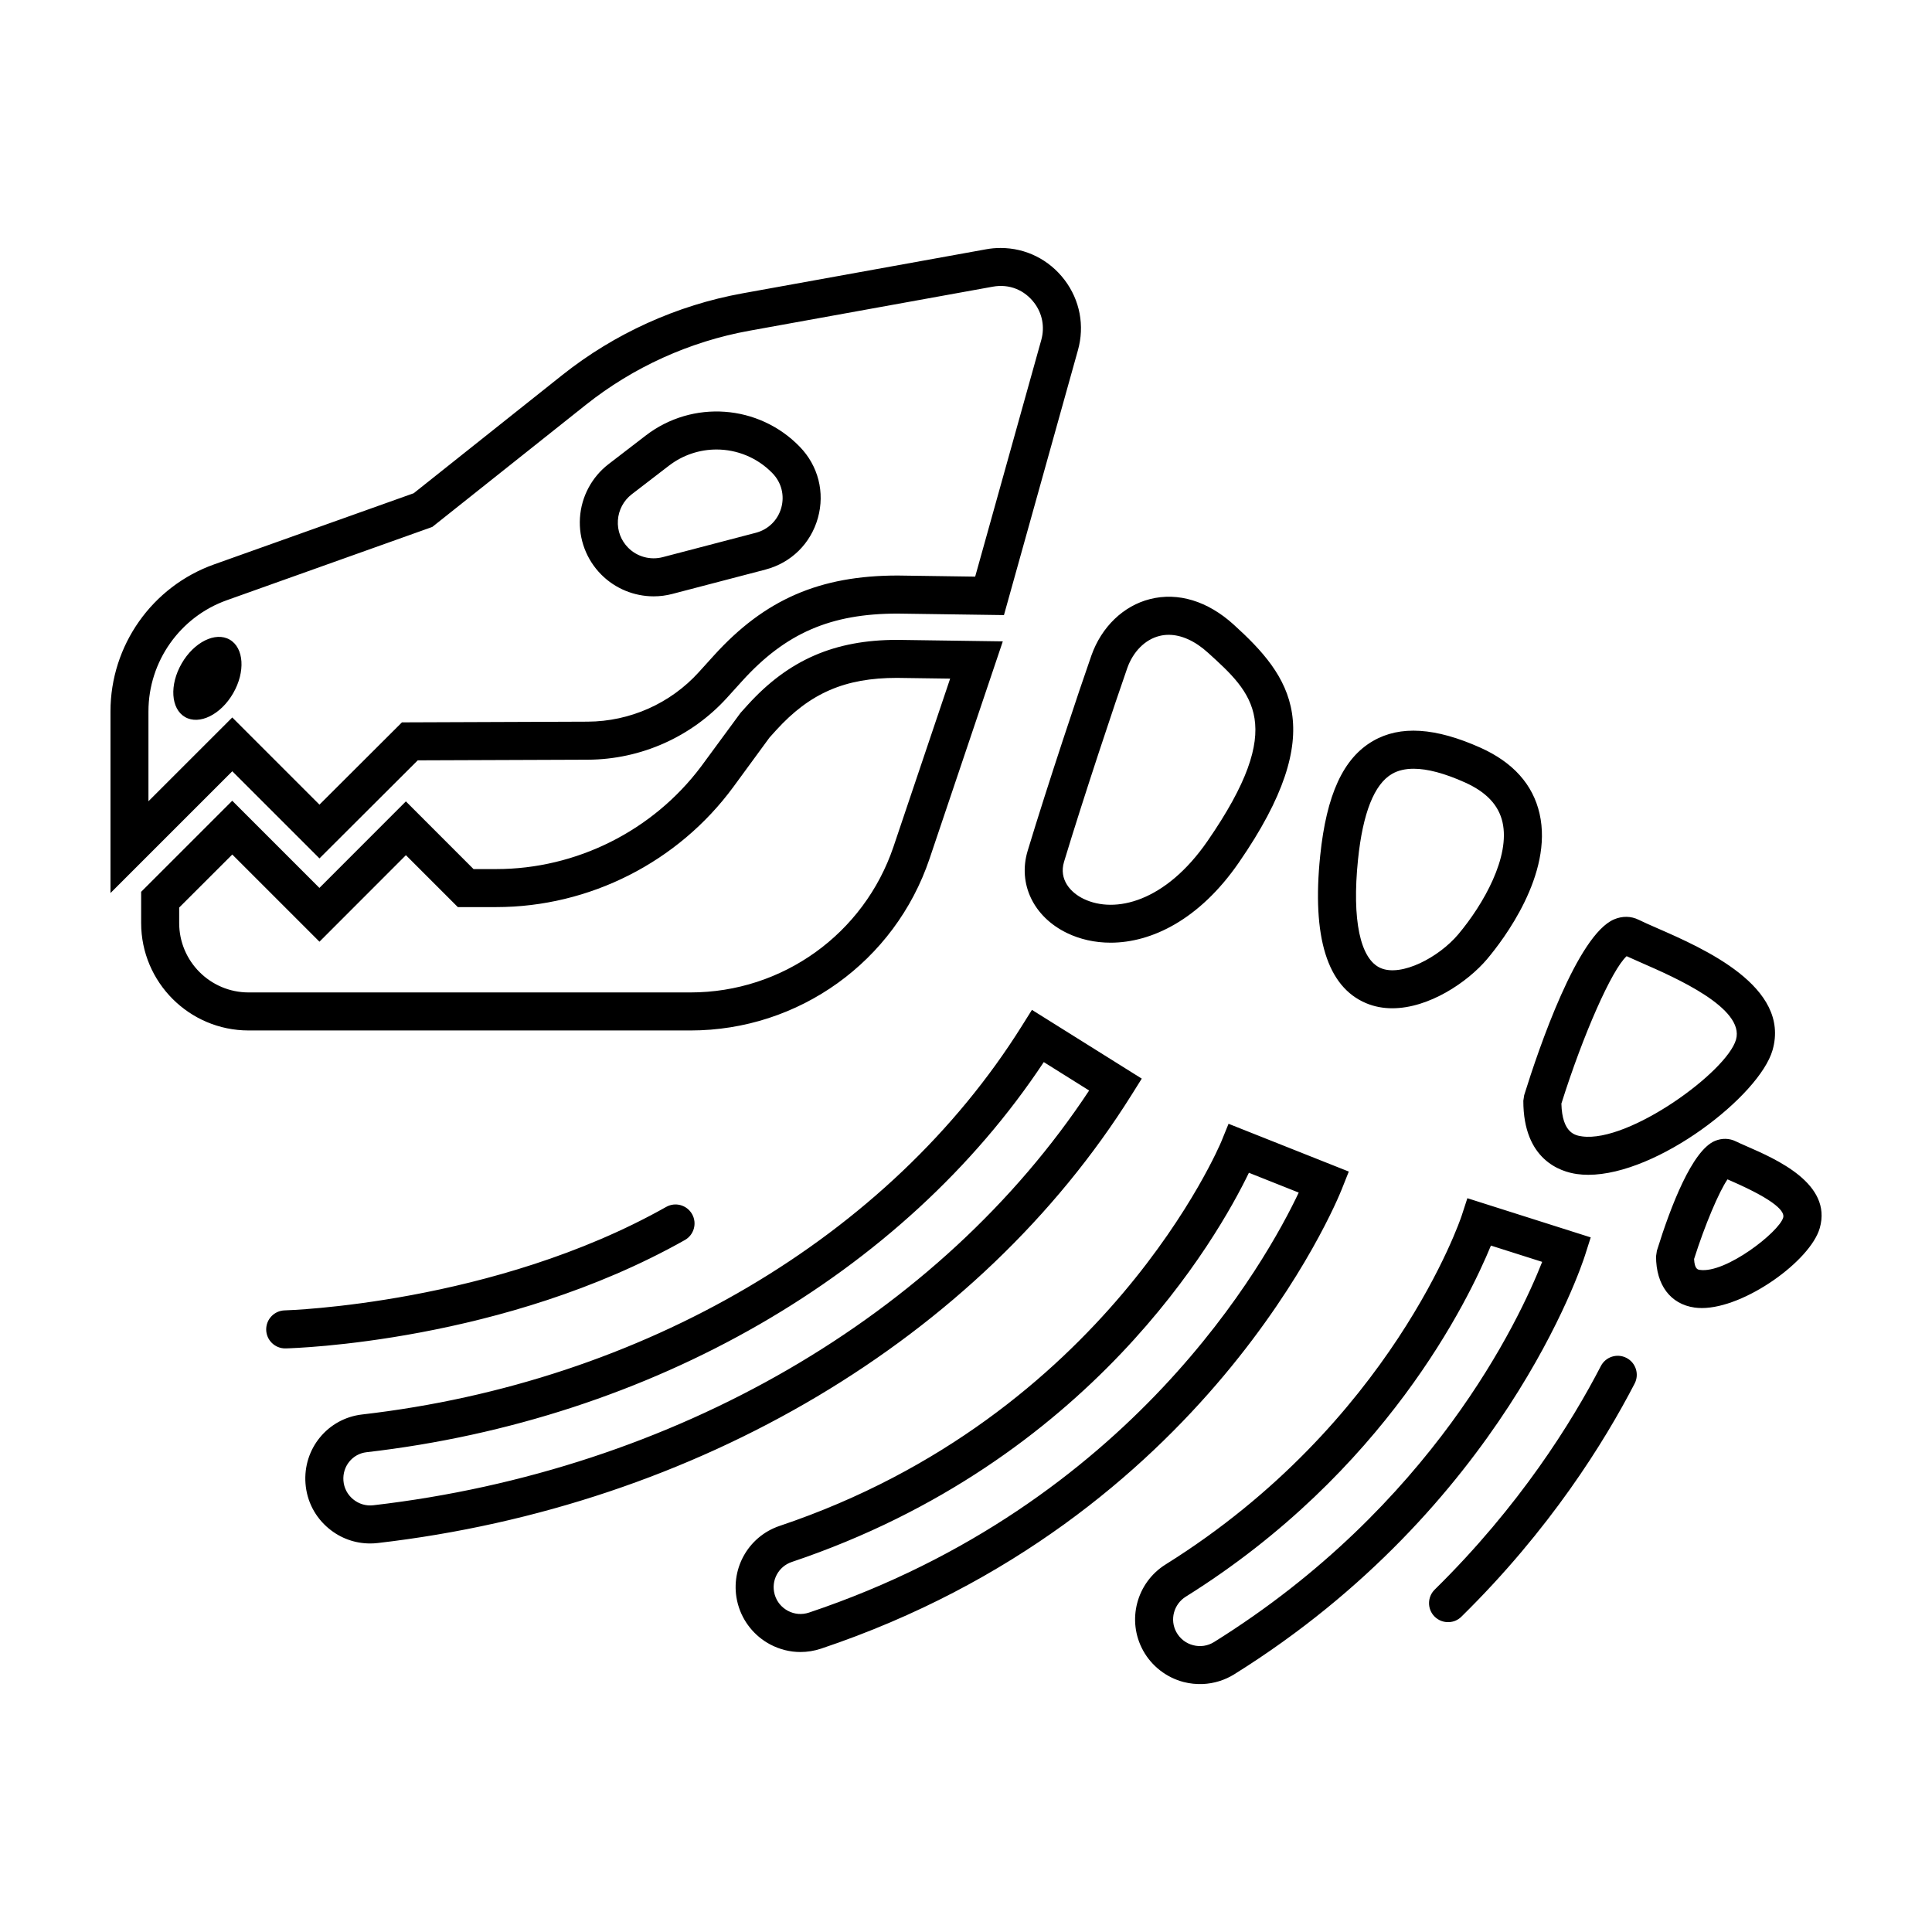 <?xml version="1.0" encoding="UTF-8"?>
<!-- Uploaded to: ICON Repo, www.svgrepo.com, Generator: ICON Repo Mixer Tools -->
<svg fill="#000000" width="800px" height="800px" version="1.1" viewBox="144 144 512 512" xmlns="http://www.w3.org/2000/svg">
 <path d="m438.31 393.82c-4.195 0-8.113-0.906-11.512-2.543-8.906-4.293-13.109-13.059-10.453-21.82 5.262-17.406 13.914-43.312 16.887-51.742 2.68-7.586 8.488-13.176 15.543-14.953 7.426-1.875 15.289 0.523 22.148 6.75 15.121 13.707 25.664 27.918 1.379 63.082-10.477 15.176-23.164 21.227-33.992 21.227zm15.391-81.586c-0.84 0-1.668 0.102-2.469 0.309-3.773 0.945-6.953 4.137-8.504 8.531-2.941 8.352-11.527 34.039-16.746 51.305-1.426 4.719 1.742 8.172 5.184 9.828 8.316 4.012 21.695 0.82 32.84-15.324 21.242-30.762 11.93-39.207 0.141-49.891-3.434-3.125-7.055-4.758-10.445-4.758zm59.27 98.969c-2.394 0-4.746-0.418-6.988-1.367-10.258-4.356-14.34-17.5-12.121-39.055 1.668-16.203 6.121-25.871 14.012-30.422 7.184-4.152 16.504-3.566 28.48 1.797 8.621 3.875 13.887 9.75 15.645 17.469 3.672 16.07-9.672 33.52-13.855 38.484l-0.004 0.012c-5.254 6.219-15.492 13.082-25.168 13.082zm5.656-63.477c-2.242 0-4.152 0.453-5.719 1.359-4.715 2.719-7.75 10.367-9.023 22.73-1.637 15.941 0.559 26.418 6.035 28.746 5.481 2.332 15.34-2.805 20.52-8.941 6.723-7.992 13.828-20.574 11.734-29.746-1.039-4.535-4.293-7.977-9.949-10.52-5.387-2.418-9.934-3.629-13.598-3.629zm46.281 107.61c-1.031 0-2.035-0.066-3.008-0.203-4.273-0.598-14.203-3.688-14.203-19.41l0.227-1.496c3.93-12.629 14.121-42.449 23.816-46.582 2.195-0.934 4.523-0.898 6.555 0.121 1.23 0.609 2.887 1.336 4.816 2.18 12.391 5.414 35.449 15.508 30.637 32.34-3.461 12.078-30.402 33.051-48.84 33.051zm-7.125-18.871c0.207 7.949 3.773 8.449 5.516 8.695 12.469 1.676 38.32-17.129 40.758-25.645 2.394-8.359-16.102-16.449-24.984-20.332-1.508-0.66-2.863-1.254-4.004-1.785-3.887 3.535-11.477 20.605-17.285 39.066zm-315.71 116.57c-3.984 0-7.805-1.367-10.926-3.949-3.637-3.008-5.836-7.25-6.188-11.957-0.691-9.199 5.898-17.23 15-18.277 74.457-8.551 139.82-47.039 174.84-102.96l2.676-4.266 29.102 18.219-2.676 4.273c-40.477 64.602-115.16 109.02-199.79 118.8-0.688 0.078-1.367 0.117-2.043 0.117zm178.54-127.57c-37.227 56.203-103.91 94.707-179.5 103.39-3.703 0.43-6.387 3.734-6.102 7.523 0.145 1.945 1.055 3.691 2.555 4.934 1.523 1.254 3.445 1.832 5.387 1.594 79.742-9.227 150.23-50.176 189.68-109.91zm174.38 65.18c-0.656 0-1.289-0.039-1.898-0.125-6.402-0.898-10.227-5.977-10.227-13.586l0.227-1.496c3.684-11.855 9.34-26.516 15.355-29.074 1.875-0.785 3.871-0.746 5.621 0.137 0.707 0.352 1.668 0.766 2.777 1.254 7.957 3.477 22.766 9.949 19.41 21.688-2.473 8.672-19.855 21.203-31.266 21.203zm-2.043-13c0.125 2.695 0.996 2.82 1.531 2.891 6.879 0.996 21-10.066 22.082-13.863 0.43-1.492-1.613-4.383-13.754-9.688-0.348-0.152-0.684-0.301-1.004-0.441-2.266 3.289-6.023 12.164-8.855 21.102zm6.598-22.141h0.004-0.004zm-68.27 116.94c23.441-23.023 37.906-46.309 45.918-61.789 1.281-2.473 0.312-5.516-2.16-6.793-2.473-1.285-5.512-0.312-6.793 2.156-7.672 14.828-21.539 37.137-44.027 59.238-1.984 1.945-2.016 5.141-0.066 7.125 1.047 1.059 2.445 1.562 3.824 1.5 1.207-0.047 2.383-0.523 3.305-1.438zm-68.508 17.836c-1.703 0.074-3.422-0.098-5.094-0.527-4.555-1.184-8.465-4.219-10.734-8.328l-0.004-0.012c-4.398-7.965-1.77-18 5.992-22.836 59.949-37.457 78.207-91.738 78.387-92.281l1.551-4.758 32.691 10.383-1.531 4.801c-0.863 2.707-21.922 66.695-92.969 111-2.508 1.559-5.371 2.43-8.289 2.562zm-7.016-13.738c0.961 1.738 2.539 2.961 4.453 3.457 1.898 0.488 3.859 0.195 5.512-0.832 57.836-36.059 80.891-85.324 86.973-100.76l-13.582-4.316c-5.996 14.59-28.031 60.027-80.852 93.035-3.211 2-4.312 6.137-2.504 9.418zm-128.77-159.46h-117.11c-15.699 0-28.469-12.773-28.469-28.469v-8.273l24.141-24.137 23.102 23.102 22.914-22.93 17.93 17.938h6c21.254 0 41.488-10.133 54.27-27.137l10.484-14.258 1.941-2.152c10.812-11.895 23.008-17.195 39.559-17.195l28.008 0.395-19.422 57.621c-9.188 27.211-34.645 45.496-63.352 45.496zm-135.5-32.57v4.098c0 10.148 8.254 18.395 18.395 18.395h117.11c24.379 0 45.996-15.527 53.801-38.641l15.008-44.523-14.117-0.195c-13.754 0-23.055 4.027-32.016 13.887l-1.754 1.945-9.566 13.062c-14.645 19.941-38.137 31.848-62.84 31.848h-10.176l-13.758-13.758-22.91 22.93-23.105-23.102zm164.64 197.29c-2.762 0-5.5-0.68-8.027-2.016-4.144-2.203-7.25-6.047-8.508-10.555l-0.082-0.301c-2.273-8.695 2.562-17.684 11.117-20.555 86.625-29.109 116.78-101.21 117.07-101.93l1.883-4.629 31.867 12.66-1.863 4.684c-1.414 3.559-35.855 87.512-138 121.75-1.793 0.594-3.633 0.891-5.461 0.891zm-6.797-15.137c0.551 1.824 1.785 3.316 3.481 4.223 1.738 0.922 3.707 1.082 5.566 0.469 85.539-28.676 121.29-93.328 129.8-111.31l-13.203-5.25c-8.258 17.074-41.953 76.523-121.14 103.14-3.559 1.195-5.559 4.957-4.543 8.57zm-176.05-186v-48.152c0-17.457 11.039-33.105 27.477-38.949l52.879-18.852 39.383-31.328c13.852-11.008 30.363-18.496 47.766-21.648l64.512-11.668c1.266-0.238 2.539-0.352 3.875-0.352 6.691 0 12.871 3.09 16.957 8.473 4.062 5.352 5.352 12.133 3.535 18.617l-19.605 70.199-28.199-0.398c-17.719 0-29.668 5.176-41.172 17.863l-4.016 4.434c-9.41 10.383-22.852 16.367-36.879 16.426l-45.086 0.168-26.043 25.988-23.102-23.094zm32.277-46.531 23.105 23.105 21.855-21.805 49.227-0.188c11.203-0.047 21.941-4.82 29.453-13.121l4.016-4.434c13.457-14.836 28.027-21.172 48.707-21.172l20.512 0.293 17.523-62.73c0.953-3.426 0.277-7.004-1.859-9.812-2.574-3.394-6.57-5.094-10.977-4.301l-64.547 11.68c-15.773 2.856-30.742 9.637-43.293 19.617l-40.699 32.363-0.785 0.289-53.672 19.141c-12.43 4.418-20.781 16.258-20.781 29.457v23.824zm111.68-32.098c-5.125 0-10.148-2.019-13.855-5.727-3.981-3.977-6.051-9.48-5.684-15.094 0.367-5.617 3.141-10.812 7.598-14.234l9.82-7.551c12.398-9.539 29.961-8.262 40.84 2.973 4.891 5.043 6.688 12.09 4.797 18.863-1.891 6.769-7.074 11.879-13.871 13.668l-0.004 0.004-24.695 6.457c-1.633 0.43-3.293 0.641-4.945 0.641zm16.641-38.914c-4.422 0-8.867 1.414-12.617 4.301l-9.824 7.551c-2.16 1.664-3.508 4.172-3.684 6.898-0.18 2.762 0.801 5.356 2.754 7.316 2.379 2.379 5.863 3.305 9.113 2.465l24.703-6.465c3.293-0.867 5.809-3.344 6.727-6.625 0.91-3.281 0.047-6.699-2.328-9.145-4.027-4.164-9.422-6.297-14.844-6.297zm-128.09 64.598c-3.254 5.664-8.973 8.484-12.746 6.301-3.773-2.168-4.172-8.52-0.902-14.184 3.273-5.684 8.973-8.504 12.746-6.324 3.781 2.188 4.176 8.547 0.902 14.207zm13.91 173.62c2.336-0.059 57.844-1.684 105.8-28.719 2.422-1.367 3.281-4.438 1.914-6.863-1.367-2.422-4.438-3.281-6.863-1.914-45.711 25.77-100.55 27.406-101.09 27.418-2.781 0.07-4.977 2.383-4.914 5.16 0.066 2.742 2.309 4.918 5.031 4.918h0.125z"/>
</svg>